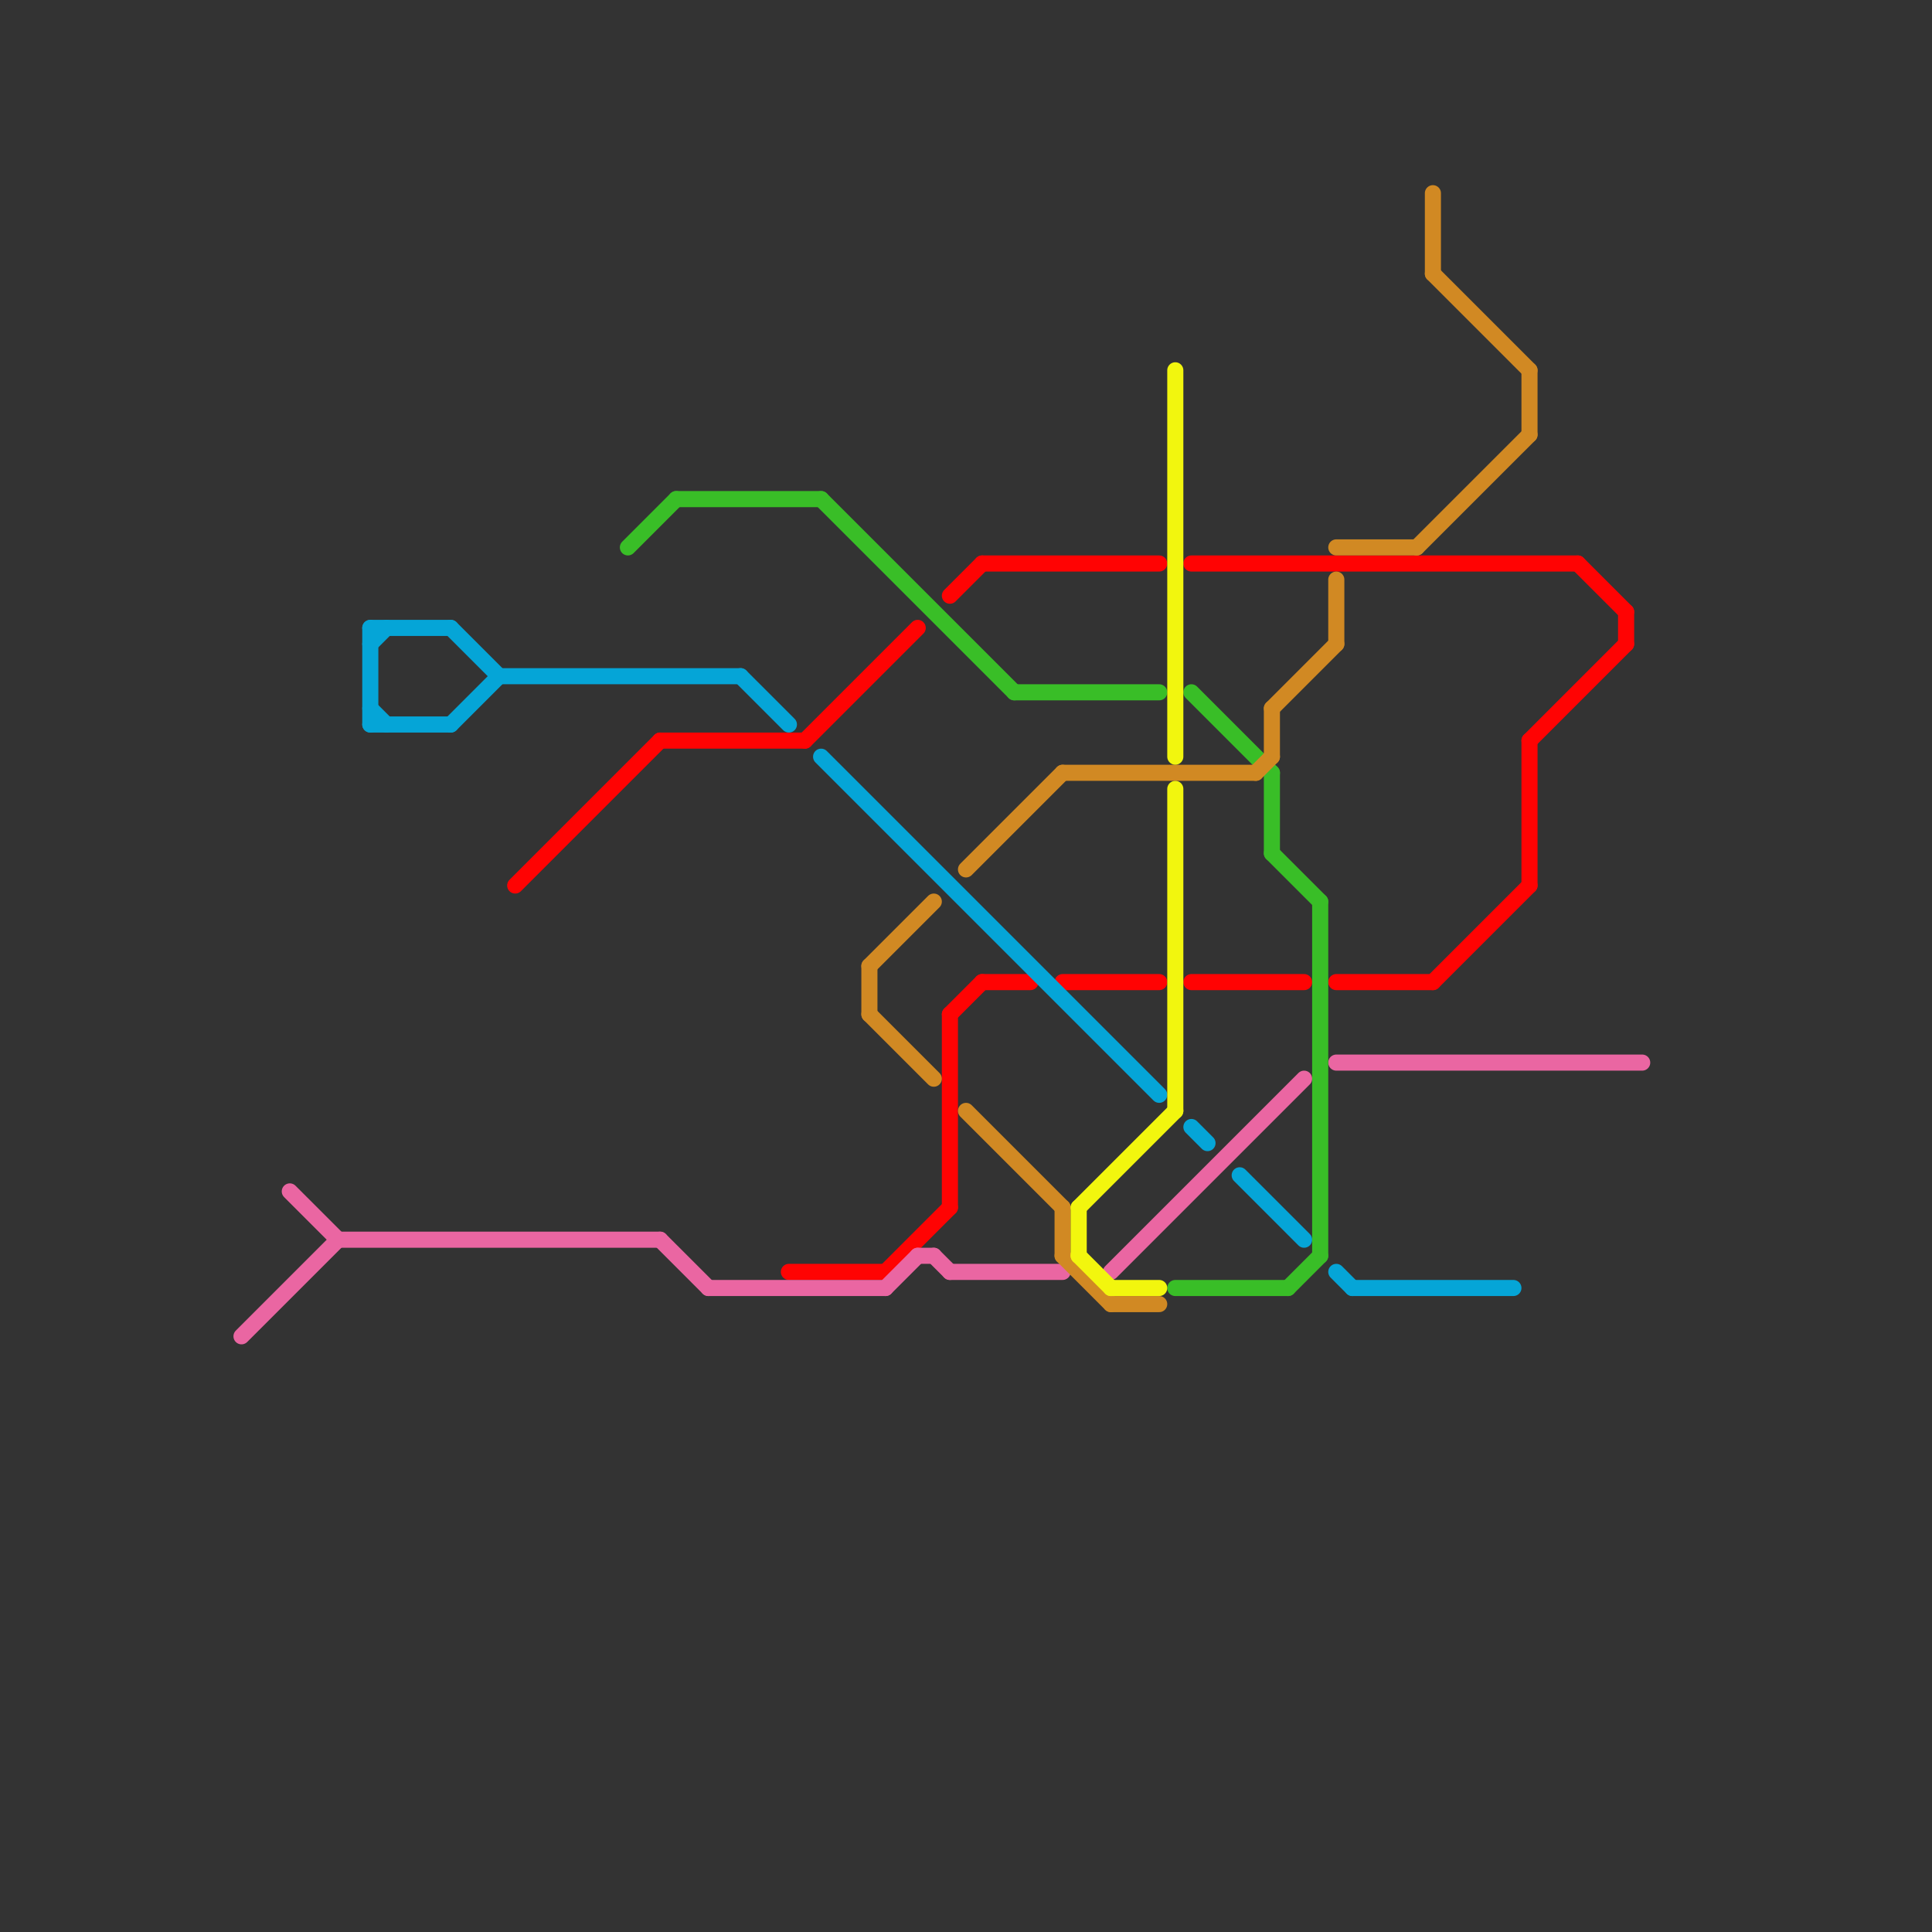 
<svg version="1.1" xmlns="http://www.w3.org/2000/svg" viewBox="0 0 120 120">
<rect x="0" y="0" width="120" height="120" fill="#333333" stroke="none"/>
<style>text { font: 1px Helvetica; font-weight: 600; white-space: pre; dominant-baseline: central; } line { stroke-width: 1; fill: none; stroke-linecap: round; stroke-linejoin: round; } .c0 { stroke: #ff0303 } .c1 { stroke: #ea66a2 } .c2 { stroke: #05a5d7 } .c3 { stroke: #39be27 } .c4 { stroke: #d18923 } .c5 { stroke: #f2f60e }</style><defs><g id="wm-xf"><circle r="1.2" fill="#000"/><circle r="0.9" fill="#fff"/><circle r="0.6" fill="#000"/><circle r="0.3" fill="#fff"/></g><g id="wm"><circle r="0.6" fill="#000"/><circle r="0.3" fill="#fff"/></g></defs><line class="c0" x1="66" y1="61" x2="72" y2="61"/><line class="c0" x1="50" y1="46" x2="57" y2="39"/><line class="c0" x1="101" y1="38" x2="101" y2="40"/><line class="c0" x1="55" y1="79" x2="59" y2="75"/><line class="c0" x1="61" y1="35" x2="72" y2="35"/><line class="c0" x1="61" y1="61" x2="64" y2="61"/><line class="c0" x1="41" y1="46" x2="50" y2="46"/><line class="c0" x1="89" y1="61" x2="95" y2="55"/><line class="c0" x1="83" y1="61" x2="89" y2="61"/><line class="c0" x1="59" y1="63" x2="59" y2="75"/><line class="c0" x1="32" y1="55" x2="41" y2="46"/><line class="c0" x1="95" y1="46" x2="95" y2="55"/><line class="c0" x1="59" y1="37" x2="61" y2="35"/><line class="c0" x1="74" y1="35" x2="98" y2="35"/><line class="c0" x1="74" y1="61" x2="81" y2="61"/><line class="c0" x1="49" y1="79" x2="55" y2="79"/><line class="c0" x1="95" y1="46" x2="101" y2="40"/><line class="c0" x1="59" y1="63" x2="61" y2="61"/><line class="c0" x1="98" y1="35" x2="101" y2="38"/><line class="c1" x1="18" y1="74" x2="21" y2="77"/><line class="c1" x1="58" y1="78" x2="59" y2="79"/><line class="c1" x1="41" y1="77" x2="44" y2="80"/><line class="c1" x1="69" y1="79" x2="81" y2="67"/><line class="c1" x1="83" y1="66" x2="102" y2="66"/><line class="c1" x1="57" y1="78" x2="58" y2="78"/><line class="c1" x1="21" y1="77" x2="41" y2="77"/><line class="c1" x1="55" y1="80" x2="57" y2="78"/><line class="c1" x1="44" y1="80" x2="55" y2="80"/><line class="c1" x1="15" y1="83" x2="21" y2="77"/><line class="c1" x1="59" y1="79" x2="66" y2="79"/><line class="c2" x1="23" y1="39" x2="23" y2="45"/><line class="c2" x1="28" y1="45" x2="31" y2="42"/><line class="c2" x1="23" y1="39" x2="28" y2="39"/><line class="c2" x1="77" y1="73" x2="81" y2="77"/><line class="c2" x1="46" y1="42" x2="49" y2="45"/><line class="c2" x1="23" y1="40" x2="24" y2="39"/><line class="c2" x1="51" y1="47" x2="72" y2="68"/><line class="c2" x1="23" y1="45" x2="28" y2="45"/><line class="c2" x1="74" y1="70" x2="75" y2="71"/><line class="c2" x1="84" y1="80" x2="94" y2="80"/><line class="c2" x1="31" y1="42" x2="46" y2="42"/><line class="c2" x1="28" y1="39" x2="31" y2="42"/><line class="c2" x1="23" y1="44" x2="24" y2="45"/><line class="c2" x1="83" y1="79" x2="84" y2="80"/><line class="c3" x1="63" y1="43" x2="72" y2="43"/><line class="c3" x1="73" y1="80" x2="80" y2="80"/><line class="c3" x1="51" y1="31" x2="63" y2="43"/><line class="c3" x1="79" y1="53" x2="82" y2="56"/><line class="c3" x1="79" y1="48" x2="79" y2="53"/><line class="c3" x1="74" y1="43" x2="79" y2="48"/><line class="c3" x1="39" y1="34" x2="42" y2="31"/><line class="c3" x1="80" y1="80" x2="82" y2="78"/><line class="c3" x1="42" y1="31" x2="51" y2="31"/><line class="c3" x1="82" y1="56" x2="82" y2="78"/><line class="c4" x1="83" y1="36" x2="83" y2="40"/><line class="c4" x1="54" y1="63" x2="58" y2="67"/><line class="c4" x1="83" y1="34" x2="88" y2="34"/><line class="c4" x1="88" y1="34" x2="95" y2="27"/><line class="c4" x1="66" y1="75" x2="66" y2="78"/><line class="c4" x1="95" y1="23" x2="95" y2="27"/><line class="c4" x1="79" y1="44" x2="79" y2="47"/><line class="c4" x1="89" y1="12" x2="89" y2="17"/><line class="c4" x1="60" y1="54" x2="66" y2="48"/><line class="c4" x1="78" y1="48" x2="79" y2="47"/><line class="c4" x1="79" y1="44" x2="83" y2="40"/><line class="c4" x1="60" y1="69" x2="66" y2="75"/><line class="c4" x1="66" y1="78" x2="69" y2="81"/><line class="c4" x1="89" y1="17" x2="95" y2="23"/><line class="c4" x1="69" y1="81" x2="72" y2="81"/><line class="c4" x1="54" y1="60" x2="54" y2="63"/><line class="c4" x1="54" y1="60" x2="58" y2="56"/><line class="c4" x1="66" y1="48" x2="78" y2="48"/><line class="c5" x1="73" y1="23" x2="73" y2="47"/><line class="c5" x1="67" y1="75" x2="73" y2="69"/><line class="c5" x1="67" y1="75" x2="67" y2="78"/><line class="c5" x1="73" y1="49" x2="73" y2="69"/><line class="c5" x1="67" y1="78" x2="69" y2="80"/><line class="c5" x1="69" y1="80" x2="72" y2="80"/>
</svg>
